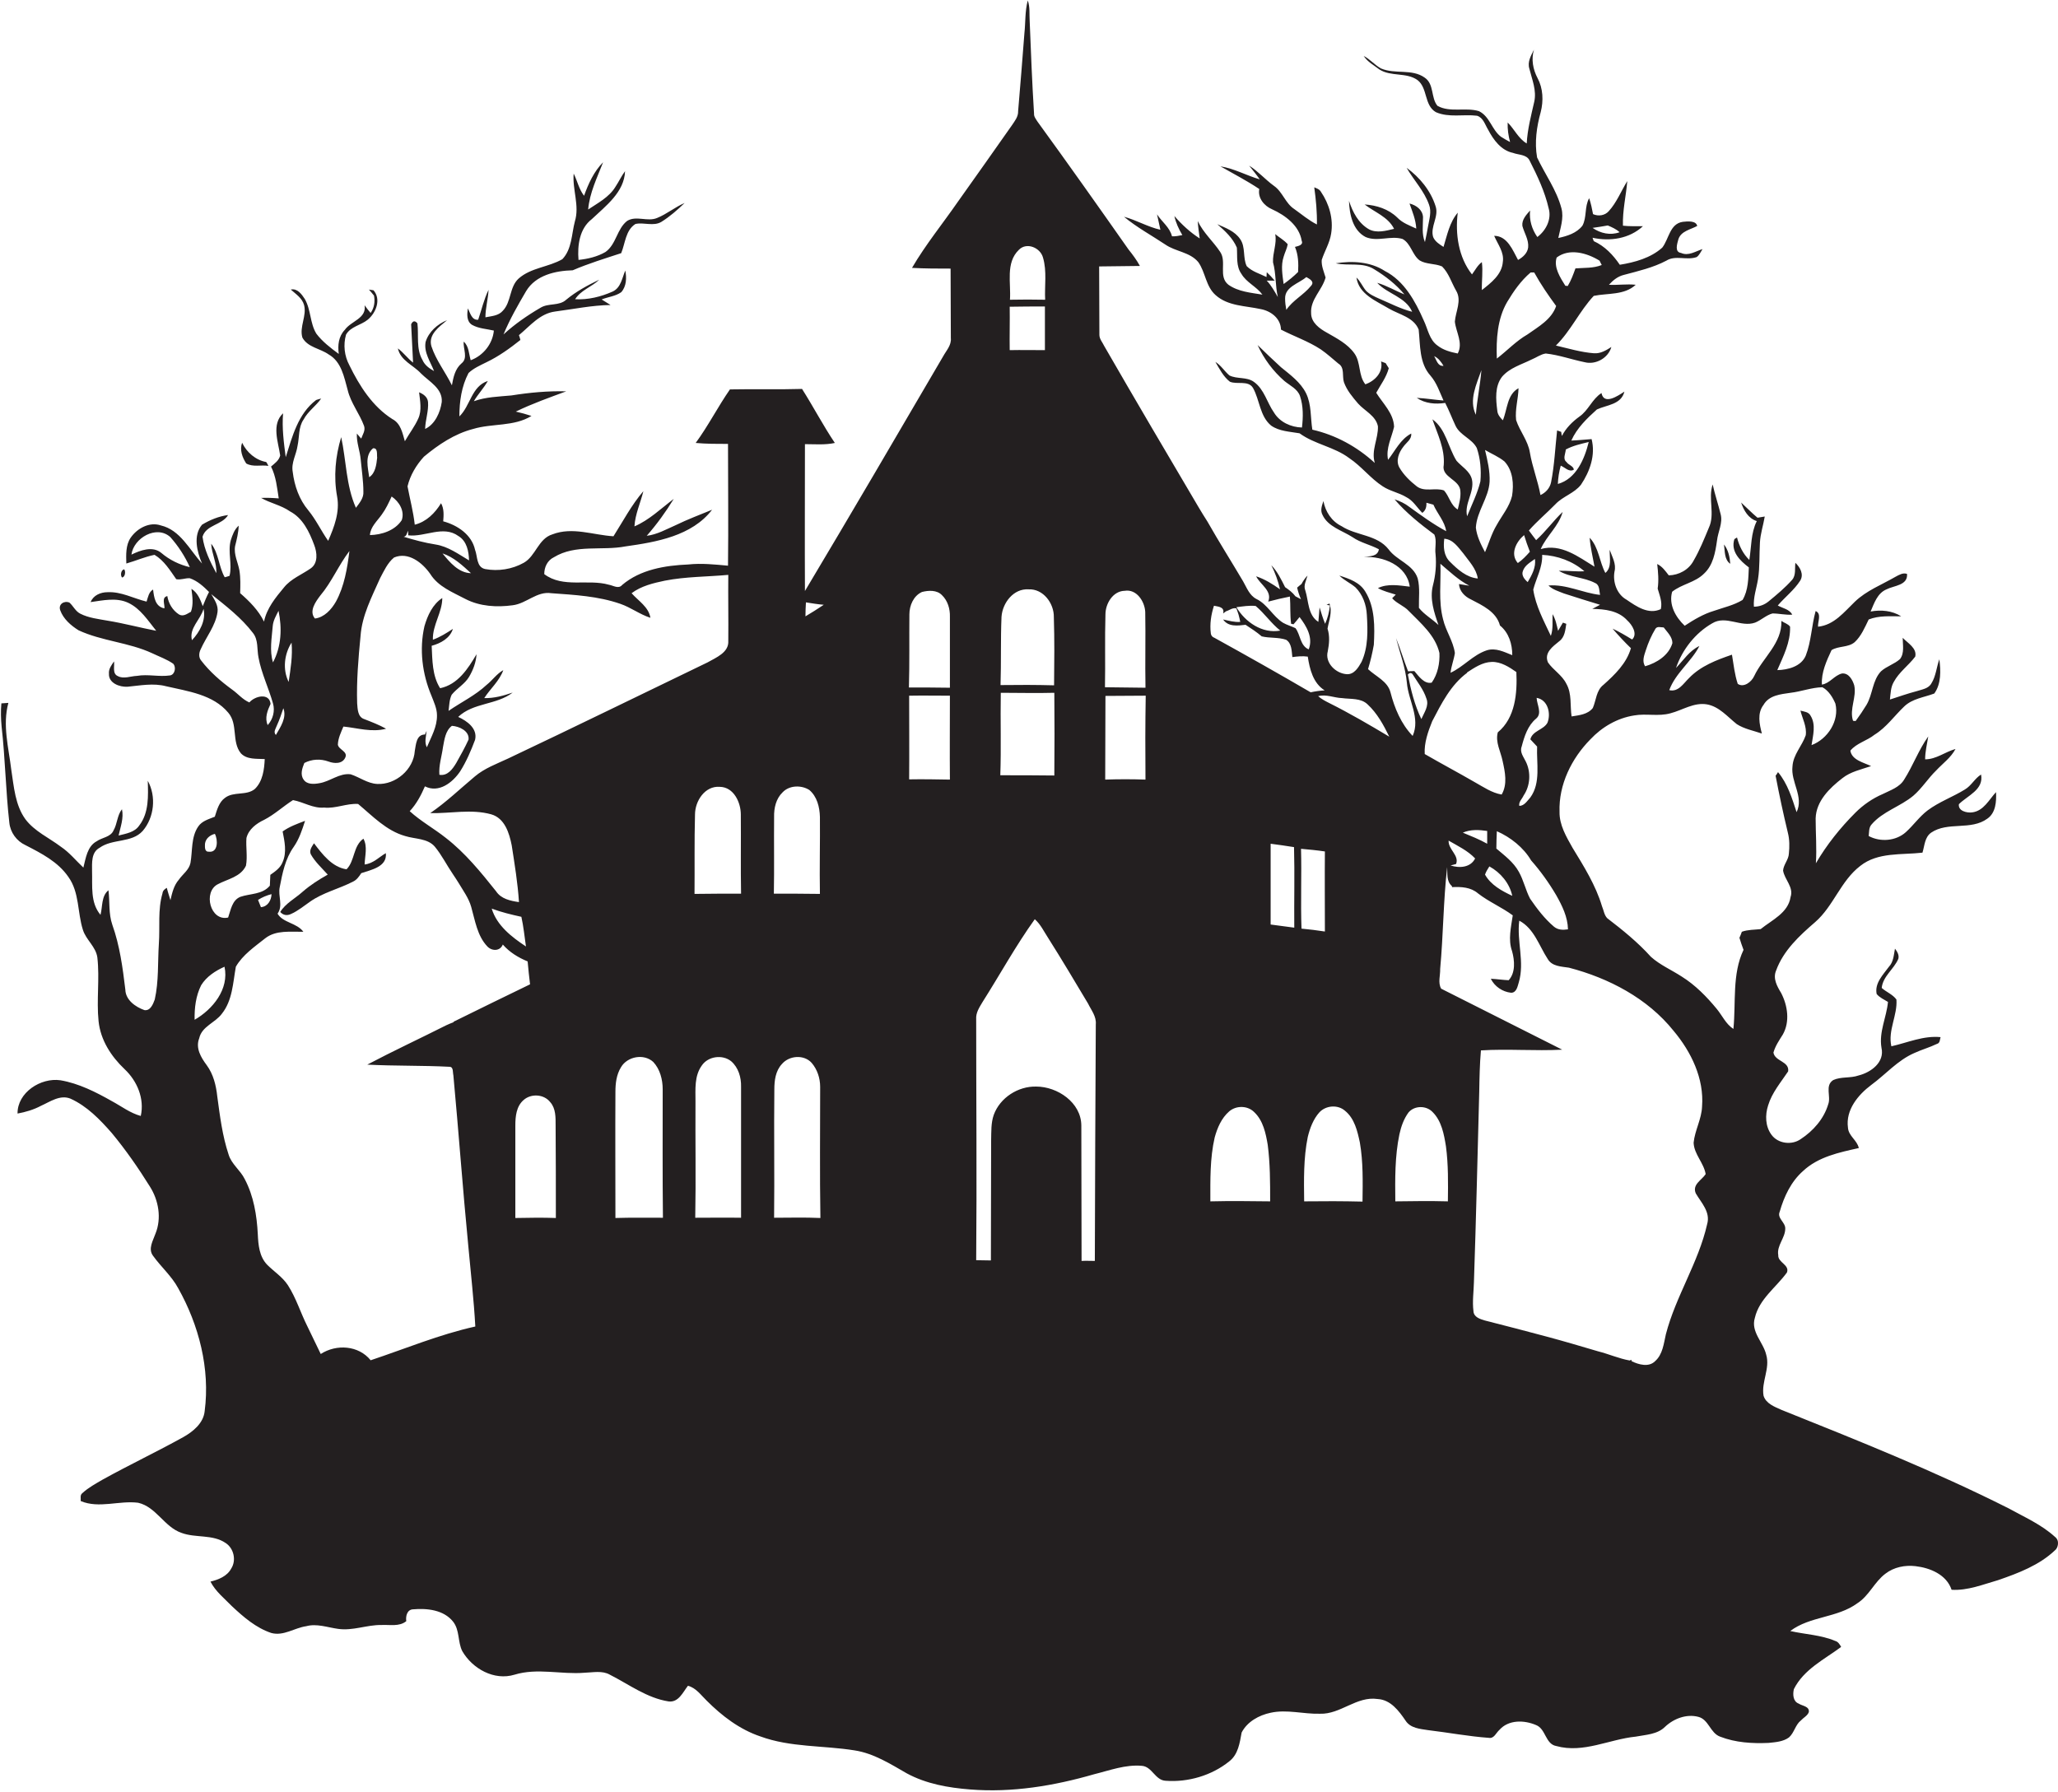 <?xml version="1.0" encoding="utf-8"?>
<!-- Generator: Adobe Illustrator 19.2.0, SVG Export Plug-In . SVG Version: 6.00 Build 0)  -->
<svg version="1.1" id="Layer_1" xmlns="http://www.w3.org/2000/svg" xmlns:xlink="http://www.w3.org/1999/xlink" x="0px" y="0px"
	 viewBox="0 0 853.4 743.2" enable-background="new 0 0 853.4 743.2" xml:space="preserve">
<g>
	<path fill="#231F20" d="M852.1,637.3c-5.6-5.1-12.7-8.2-19.2-11.8c-30.6-15.4-62.4-28.1-94.1-40.8c-2.9-1.3-6.5-2.6-7.5-5.9
		c-1-5.7,2.8-11.3,1.1-17c-1.2-5.2-6.5-9.5-4.7-15.3c1.8-7.8,8.8-12.6,13.3-18.8c1.2-3.2-3.8-4.1-3.6-7.2c-0.7-4,2.9-7.1,2.9-11
		c0.1-2.6-3.5-4.3-2.3-7c1.8-6.3,4.7-12.5,9.7-16.9c6.3-5.9,15-7.7,23.1-9.5c-0.7-3.3-4.3-5-4.5-8.5c-1-7.3,4.2-13.6,9.7-17.7
		c6-4.4,10.9-10.2,17.8-13.2c3-1.4,6.3-2.3,9.4-3.8c1.3-0.3,1.2-1.8,1.5-2.8c-7.1-0.7-13.7,2.3-20.4,3.8c-1.5-6.6,2.6-12.9,2.1-19.4
		c-1.5-2.1-4.2-3.1-6.1-4.8c0.5-4.9,5.1-7.8,6.9-12.1c0.4-1.6-0.5-3-1.4-4.2c-0.5,2.6-0.6,5.5-2.5,7.5c-2.4,3.3-6,6.8-5.1,11.3
		c1.2,1.5,3.1,2.3,4.7,3.3c-0.6,6.4-3.8,12.4-2.7,19c1.4,6-4.3,10.2-9.5,11.5c-3.4,1.2-7.2,0.4-10.5,1.9c-3.6,2.3-0.8,6.8-2.1,10.1
		c-1.8,6-6.2,11-11.4,14.4c-3.7,2.6-9.4,1.9-12.1-1.8c-2.6-3.5-2.7-8.2-1.4-12.2c1.6-5.3,5.3-9.6,8.3-14.1c0.6-4.2-5.5-4.1-6.1-7.8
		c0.8-2.8,2.4-5.1,3.9-7.5c3-5.3,2-12-0.7-17.2c-1.7-2.8-3.5-6-2.1-9.3c3-8.3,9.7-14.5,16.2-20.1c7.6-6.6,10.6-17.1,18.7-23.3
		c7.3-5.8,17.1-4.5,25.8-5.5c0.9-2.9,0.9-6.4,3.6-8.3c6.9-4.7,16.5-0.8,23.3-5.8c3.5-2.4,3.8-7.1,3.6-11c-2.9,3.1-5.1,7.8-9.9,8.4
		c-2.2,0.3-5.9-0.6-5.5-3.4c3.6-3.6,10.4-6,9.2-12.3c-2.6,1.6-4,4.6-6.7,6.2c-5,3.1-10.7,5.1-15.5,8.7c-3.4,2.6-5.8,6.1-9,9
		c-4.1,3.7-10.6,4.2-15.4,1.6c0.2-1.6,0-3.5,1.2-4.8c4.6-5.4,11.9-7.4,17.3-11.9c3.6-3.1,6.1-7.2,9.5-10.5c2.7-2.9,6.1-5.3,8-8.9
		c-4.3,1.2-8,4.3-12.6,4.3c0-3.2,0.8-6.3,1.3-9.5c-4,5.6-6.3,12.1-10,17.9c-1.9,3.2-5.7,4.4-8.9,6c-4.2,1.8-8.1,4.5-11.3,7.7
		c-6.3,6.3-11.9,13.3-16.4,21c0.4-6.2-0.1-12.4-0.1-18.6c0.2-7.2,5.8-12.6,11.1-16.7c3.4-2.7,7.8-3.6,11.9-5c-3.1-1.5-8-2.5-8.6-6.4
		c2.5-3.1,6.9-4.1,10-6.6c4.9-3,8.2-7.8,12.3-11.7c3.4-3.3,8.3-3.8,12.5-5.4c2.9-4,2.7-9.5,2.1-14.2c-1.2,3.3-1.4,7-3.3,10
		c-1.2,2.2-3.9,2.5-6,3.2c-3.8,1-7.5,2.3-11.2,3.5c0.3-2.5,0.3-5.1,1.6-7.3c2.2-4.1,6.1-6.8,8.9-10.5c0.8-3.5-3.1-5.6-5.2-7.8
		c0,2.9,0.8,6.3-1.1,8.8c-2.3,2.1-5.6,3-7.9,5.1c-3.6,3.8-3.4,9.5-6,13.9c-1.4,2.3-2.9,4.5-4.5,6.7c-0.3,0-0.8,0-1.1-0.1
		c-1.6-4.9,1.6-9.8,0.5-14.7c-0.7-2.3-2.3-5.2-5.1-4.9c-3.2,0.8-5,4.1-8.3,4.6c-0.3-5,1.9-9.8,4-14.3c2.9-1.8,6.9-1,9.6-3.3
		c2.7-2.5,4.2-6.1,5.8-9.4c4.3-1.7,8.9-1.3,13.5-1.3c-3.8-2.4-8.4-2.8-12.7-2c1.5-3.5,2.8-7.6,6.6-9.2c3.1-1.6,8.9-1.6,8.5-6.4
		c-1.7-0.6-3.3,0.4-4.8,1.2c-5.7,3.3-12,5.7-16.8,10.3c-4.5,4.3-8.6,9.7-15.3,10.4c-0.2-2,1.6-5.4-1-6.5c-1.7,6.1-1.8,12.6-4.1,18.5
		c-1.9,4.5-7.4,5.9-11.8,6c2.5-5.8,5.5-11.5,5.3-18c-0.8-1.2-2.5-1.6-3.6-2.4c0.3,9.3-7.7,15.2-11.3,22.9c-1.1,2.4-4.3,4.9-6.8,3.2
		c-1.3-3.9-1.7-8-2.4-12.1c-6.4,2.2-13,4.7-17.8,9.7c-2.3,2.2-4.4,5.9-8.2,5c2.6-7.1,9.1-11.7,12.5-18.3c-4.1,1.9-6.6,5.9-9.7,9.1
		c2.6-7.6,8-14.5,15-18.5c5.7-3.5,11.9,1.8,17.8-0.3c2.5-1,4.6-3.1,7.2-3.8c2.7,0,5.5,0.7,8.2,0.5c-1.2-2.3-3.9-2.6-6-3.8
		c3-3.5,6.8-6.4,9.3-10.3c1.6-2.6,0-5.5-2-7.4c-0.3,2.3,0.3,5.1-1.3,7c-2.9,3.3-6.4,6.2-9.8,9c-1.7,1.4-3.8,2.2-6.1,2.2
		c-0.3-3.9,1.1-7.6,1.7-11.4c0.8-5,0.5-10.1,0.8-15.2c0.2-3.7,1.4-7.2,2-10.8c-0.8,0.1-2.3,0.4-3,0.5c-2.4-2-4.5-4.2-6.8-6.3
		c1.1,3.3,3,6.6,6.5,7.7c-2.5,5-2.2,10.7-3.1,16.1c-2.6-2.5-4.2-5.8-5.1-9.3c-0.3,0.2-0.9,0.5-1.1,0.7c-1.6,5.1,2.3,8.9,6,11.7
		c-0.2,4.5-0.2,9.5-2.6,13.5c-3.6,2.2-7.8,3.1-11.8,4.5c-4.4,1.3-8.4,3.7-12.2,6.2c-3.8-3.6-6.7-8.8-5.2-14.1
		c4-3.2,9.5-3.8,13.2-7.5c3.8-3.5,4.7-8.8,5.4-13.7c0.4-3.7,2.5-7.3,1.5-11c-1-4.1-2.4-8.2-3.3-12.3c-2,5.9,1.1,12.3-1.6,18
		c-1.9,4.6-3.8,9.3-6.3,13.6c-2,3.8-6.1,6-10.3,6.1c-1.4-1.8-2.7-3.7-4.8-4.7c0.4,3.4,0.7,6.8,0.2,10.2c0.8,2.8,2,5.6,1.3,8.5
		c-5.1,2.4-10.1-1.1-14.2-3.9c-4-2.2-5.8-7.3-5-11.7c0.8-3.2-1-6.1-2-9c-0.1,3.2,1,7.3-1.8,9.6c-2.5-4.7-2.7-10.6-6.5-14.6
		c0.3,4.1,1.3,8,2,12c-6.7-4.1-13.9-9.7-22.3-7.3c2.4-5.5,7.5-9.5,9.1-15.4c-3.9,3.7-7,8.1-11,11.7c-1-1.3-2-2.6-3-4
		c3.4-3.9,7.4-7.2,11-10.9c3.1-3.3,7.8-4.5,10.6-8.1c3.7-5.5,6.1-12.3,4.4-18.9c-2.8,0.2-5.6,0.5-8.4,0.6c2.3-5.2,6.5-9.2,10.6-12.9
		c4.1-1.9,10.1-2,11.4-7.4c-2.7,1.8-8.5,5.7-9.5,0.6c-3.9,2.5-5.4,7.2-9.2,9.8c-2.9,2.1-5.6,4.8-7.2,8c-0.1-0.4-0.3-1.3-0.3-1.7
		l-1.7-0.6c-0.8,7.2-1.1,14.4-2.5,21.5c-0.5,2.4-2.2,4.3-4.4,5.3c-1.1-6-3.4-11.7-4.4-17.7c-0.8-4.9-4.2-8.8-5.7-13.4
		c-0.5-4.5,0.9-8.8,1-13.2c-4.8,2.6-4.6,8.8-6.5,13.3c-1.1-1.1-2.2-2.4-2.3-4c-0.6-4.7-1.1-10.1,2-14.1c3.2-3.7,8-5,12.2-7.1
		c2-0.8,3.8-2.2,5.9-2.5c5.5,0.6,10.7,2.5,16.1,3.6c4.6,1.2,9.8-1.7,11.1-6.3c-2.2,1.4-4.5,2.8-7.2,2.6c-5.4-0.4-10.6-2-15.8-3.2
		c6.2-6.1,9.8-14.3,15.7-20.6c5.8-1.2,12.7-0.2,17.4-4.6c-3.7-0.4-7.4,0.2-11.1,0c1.7-1.9,3.7-3.5,6.2-4.1c6-1.6,12.1-3,17.6-5.9
		c3.8-2.4,8.5,0,12.6-1.5c1.1-0.8,1.7-2.2,2.4-3.3c-2.9,0.9-5.8,3-8.9,1.6c-2.8-0.4-1.6-3.8-1.1-5.7c1.1-3.4,5.1-4,7.8-5.5
		c-0.5-2.3-4.1-1.9-6-1.7c-5.4,0.8-5.7,7.1-8.5,10.7c-4.8,4.3-11.4,6.1-17.6,7.1c-2.8-4.1-6.2-7.7-10.8-9.8c-0.1-0.3-0.4-1-0.5-1.4
		c7.3,1.6,15.3,0.4,20.9-4.8c-2.8,0-5.5,0.1-8.3-0.2c-0.2-6.3,1.3-12.4,1.8-18.5c-2.6,4.2-4.4,8.9-7.7,12.5
		c-1.6,1.8-4.3,2.2-6.5,1.2c-0.4-2.2-0.9-4.5-1.6-6.6c-2,3.5-0.9,7.9-2.8,11.4c-2.4,3.1-6.3,4.3-10,5.1c0.8-4,2.4-8.2,1.3-12.3
		c-2-7.6-6.8-14.1-10.1-21.1c-1.1-6.2-0.2-12.7,1.5-18.8c1.2-4.7,1-9.8-1.3-14.1c-1.9-3.6-2.7-7.8-1.5-11.8c-1.2,2.5-2.8,5-1.9,7.9
		c1.1,4.5,3.1,9,2,13.8c-1.3,5.7-2.8,11.4-3.1,17.2c-3.5-2.1-5.1-5.9-7.9-8.7c-0.1,2.8,0.3,5.5,1,8.1c-1.3-0.7-2.6-1.4-3.8-2.2
		c-3.8-2.9-4.6-8.4-9.1-10.6c-5.5-1.7-12,0.7-17.2-2.2c-2.8-3.3-1.3-9-5.3-11.7c-5.3-3.8-12.3-1.3-18.1-3.8
		c-2.6-1.4-4.5-3.8-7.2-5.2c1.6,2.5,4.3,3.9,6.5,5.6c4.8,3.1,11.2,1.1,15.8,4.4c4.3,3.3,2.7,10.4,7.6,13.3
		c5.4,2.4,11.5,0.8,17.1,1.5c2.6,0.8,3.3,3.7,4.6,5.8c2.2,4.2,5.4,8.6,10.3,9.6c2.3,0.9,5.7,0.6,6.9,3.2c3.2,6.3,6.3,12.8,7.9,19.8
		c1.3,4.5-1.1,9.2-4.7,11.9c-2.3-3.3-3.4-7.1-3-11c-1.6,1.8-3.5,3.8-3.2,6.4c0.8,3,2.7,5.7,2.4,8.9c-0.3,2.4-2.2,4.1-4.2,5.2
		c-2.2-4-4.4-10-9.9-10c1.5,3.5,4.2,6.8,3.6,10.8c-0.4,5.3-4.9,8.7-8.7,11.7c-0.1-3.9,0.5-7.7,0-11.6c-1.8,1.3-2.8,3.4-4.1,5.1
		c-5.6-7.1-7-16.8-5.9-25.6c-3.4,4-4.4,9.3-5.9,14.2c-1.7-1.1-3.5-2.2-4.3-4.1c-1.3-4.3,2.5-8.5,1-12.8c-2-6.4-6.6-12-12-15.9
		c3,5.2,7.3,9.6,9.3,15.3c1.1,2.9,0.1,6-0.4,8.9c-0.4,2.2-0.8,4.4-1.3,6.6c-1.4-3.3-0.8-6.9-0.8-10.4c-0.2-3-2.8-4.9-5.6-5.6
		c1.2,3.4,2.6,6.7,2.8,10.4c-2.8-1.3-5.7-2.3-7.9-4.6c-3.6-3.5-8.6-5.1-13.5-5.4c4.1,3.2,9.7,5.1,12.2,10.1
		c-3.3,0.8-7.2,1.9-10.4,0.2c-4.4-2.5-6.8-7.2-8.3-11.8c0.2,5.5,1.5,12.2,6.9,15c4.9,2.1,10.3-0.7,15.3,0.8c3.5,1.9,4,6.6,7.1,8.9
		c2.8,1.7,6.3,1.2,9.3,2.5c2.8,2.8,3.9,6.7,5.8,10c2.5,4.1-0.2,8.7-0.5,12.9c0.5,4.4,3.5,8.8,1.2,13.2c-3-0.6-6-1.4-8.4-3.3
		c-3.4-2.4-4-6.9-5.7-10.4c-3.5-8-8.1-16.4-16.1-20.5c-6-3.9-13.5-4.3-20.4-3.2c5.3,1.2,11.2-0.6,16,2.5c4.6,2.8,9,6.2,12.5,10.4
		c-3.8-1.5-7.4-3.7-11.3-4.8c4.2,4.6,11.8,5.8,14.5,12c-4.8-1.2-9.1-3.5-13.6-5.4c-2-0.9-4.1-1.8-5.6-3.4c-1.4-1.7-2.3-3.9-3.9-5.4
		c1,7,8.2,9.7,13.5,12.9c4.3,2.5,10.3,3.6,12.3,8.7c0.7,6.5,0.2,13.9,4.9,19.1c2.6,3,3.8,6.8,5.4,10.3c-3.7-0.3-7.4-0.9-11.1-1.1
		c3.5,2.4,7.8,2.7,11.8,2.1c1.6,3.1,2.8,6.3,4.3,9.5c1.9,4,6.8,5.3,8.8,9.2c1.5,4.4,1.9,9.2,1.5,13.8c-1.2,5-3.6,9.7-5.5,14.5
		c-1.3-5.2,3.1-10,2-15.2c-0.8-3.5-4.2-5.3-6.4-7.8c-3.5-5.6-4.4-13.2-10-17.2c2.1,6.1,5.2,12.2,4.7,18.9c-1.1,5.3,6.8,6,6.9,11
		c0.2,2.5-0.5,5-1.1,7.5c-3-1.8-3.5-5.5-5.7-7.9c-3.6-1.3-8,0.8-11.3-1.7c-2.8-2.2-5.4-4.7-7.2-7.8c-1.6-2.9-0.2-6.3,1.7-8.7
		c1.2-1.7,3.5-3,3.2-5.4c-4.5,2.4-6.6,7.1-9.6,10.9c-1-4.8,1.5-9.2,2.5-13.7c-0.2-5.6-4.6-9.6-7.4-14.1c1.8-3.3,4.2-6.4,5.2-10.2
		c-0.3-0.5-1-1.6-1.3-2.1c-0.5-0.2-1.4-0.5-1.9-0.7c1,4.5-2.6,8.1-6.5,9.5c-3-3.7-1.8-9.1-4.6-12.9c-2.8-3.9-7.3-6.2-11.3-8.5
		c-3.1-1.7-6.6-4.2-6.6-8.1c-0.4-5.7,4.6-9.6,6-14.8c-0.7-2.4-1.8-4.8-1.6-7.3c1.2-3.7,3.3-7,3.9-10.9c1-6.1-0.8-12.3-4.2-17.3
		c-0.6-1.1-1.8-1.5-2.8-1.9c0.7,5.1,1.2,10.2,1.1,15.4c-3.4-1.7-6.3-4.2-9.4-6.4c-3.7-2.4-4.8-7.1-8.4-9.6c-3.6-2.6-6.5-6-10.3-8.4
		c1.5,1.9,3,3.7,4.4,5.7c-5.5-1.6-10.6-4.5-16.3-5.4c5.4,3.1,10.9,5.9,16.1,9.4c-0.7,3.7,2,7,5.3,8.4c5.5,2.5,11.3,6.8,12.3,13.1
		c0.8,1.8-1.7,2.2-2.8,2.5c1.4,3.3,1.5,6.9,1.3,10.4c-1.9,1.9-3.9,3.5-6,5c-0.5-3.8-1.2-7.7,0-11.3c0.5-1.8,1.4-3.4,1.7-5.2
		c-1.5-1.7-3.5-2.8-5.2-4.2c0.8,3.9-1.1,7.7-0.9,11.7c1.3,4.7,0.9,9.7,2,14.4c-1.4-2.4-2.7-4.8-4.6-6.8c1.1,0,2.2,0,3.3,0
		c-1-1.2-2.1-2.4-3.3-3.5l-0.1,2c-2.8-1.4-5.9-2.2-8.2-4.5c-1.7-3.5-0.4-7.9-2.7-11.2c-2.2-3.3-6.1-4.7-9.5-6.2
		c3.2,2.8,6.4,5.7,8.1,9.7c0.3,3.7-0.4,7.7,1.9,10.9c2.1,3.6,6.2,5.2,8.7,8.6c-4.8-0.8-10-1.2-14.1-4.1c-4.3-3.4-0.6-9.5-3.4-13.6
		c-2.9-4.4-7-7.9-9.3-12.8c0.1,2.4,0.5,4.8,0.8,7.2c-3.9-2.5-7.4-5.7-10.5-9.3c0.6,2.8,1.8,5.4,3.3,7.9c-1.4,0.3-2.9,0.6-4.3,0.5
		c-0.9-3.7-4.2-6-6.2-9.1c0.4,2.1,1,4.3,1.4,6.4c-5.3-1.2-9.9-4-15.1-5.4c5.3,4.4,11.4,7.7,17.1,11.5c4.3,3,10.2,3.1,13.7,7.3
		c3,4.2,3.1,10.1,7.2,13.7c5.1,4.6,12.4,4.4,18.7,5.8c4.3,0.8,8.3,3.9,8.4,8.5c5.4,2.8,11.3,4.8,16.5,8.2c2.6,1.8,4.9,3.9,7.3,5.9
		c2.7,1.6,1.5,5.2,2.3,7.7c1.2,3.4,3.6,6.2,5.9,8.9c2.8,3.1,7.3,5,8.2,9.4c0.2,5.1-2.9,10-1.3,15.2c-7.3-6.7-16.2-11.6-25.9-13.8
		c-0.8-5-0.3-10.4-2.6-15.1c-2.3-4.6-6.5-7.6-10.4-10.8c-3.3-3-6.5-6.1-9.7-9.2c2.6,5.7,6.4,10.8,11.1,14.9c2.3,1.9,5.5,3.3,6.5,6.3
		c1.4,4.2,1.3,8.7,0.8,13c-4.5-0.1-9.2-2.2-11.6-6.2c-2.9-4.1-4-9.6-8.3-12.7c-3-2.2-7-1.1-10.2-2.7c-2.1-1.8-3.5-4.2-5.8-5.6
		c1.7,2.9,3.3,6.1,6,8.2c3,1.3,7.6-0.7,9.6,2.6c2.8,5,2.8,11.7,7.5,15.6c3.4,2.4,7.8,2.5,11.8,3.2c6.3,4.6,14.4,5.6,20.6,10.3
		c5.1,3.4,8.8,8.4,13.9,11.7c3,2,6.7,2.6,9.8,4.5c2.8,1.4,4.4,4.3,6.6,6.5c1.4-1,1.8-2.5,1.7-4.2c0.7,0.2,2.2,0.6,2.9,0.8
		c1.6,3.7,4.7,6.9,5.3,11c-5.4-2.9-10.3-6.5-15.3-10.1c-1.8-1.4-3.9-2.4-6.1-3.1c4.8,5.6,10.6,10.2,16.5,14.6
		c1.1,2.5,0.1,5.5,0.5,8.2c0.4,4.3,0,8.7-1.1,12.9c-1.4,5.6,0.5,11.2,2.3,16.4c-2.6-2.5-5.9-4.3-8.1-7.1c-0.1-4.1,0.5-8.2-0.5-12.2
		c-1.9-5.9-8.7-7.4-12.1-12.1c-4.8-6.1-13.4-5.6-19.5-9.6c-4.1-2-6.7-6-7.5-10.4c-0.6,1.8-1.4,3.8-0.4,5.7c2.3,5,8.2,6.5,12.5,9.3
		c3.3,2.3,7.4,3.1,10.9,5c-0.5,3.1-3.8,2.8-6.2,3.2c7.9-0.4,17.8,3.4,19,12.3c-4.4-0.5-9.1-1.4-13.2,0.6c2.3,1.3,4.9,1.9,7.4,2.7
		l-1.5,1.5c1.9,2.2,4.9,3.1,6.9,5.3c5,5.1,11,10.1,12.7,17.4c0.2,4.2-0.7,8.8-3.2,12.3c-3.1,0.7-5.4-2.7-7.2-4.8
		c-0.6,0-1.9,0.1-2.6,0.1c-1.8-4.6-3.2-9.3-5-13.8c1.6,6.2,3.9,12.1,4.5,18.5c0.6,7.4,5.7,14.7,2.4,22.1c-4.8-5-7.5-11.5-9.2-18.1
		c-1.2-4.6-6-6.5-9.3-9.6c1-3.3,1.8-6.7,2.4-10.1c0.4-7.4,0.5-15.5-3.5-22c-2.3-3.9-6.7-5.4-10.8-6.7c2,2,4.6,3.1,6.7,4.9
		c3,3,4.5,7.2,4.7,11.4c0.4,6.5,0.6,13.4-2.2,19.5c-1.3,2.3-3,5.2-6,5.1c-4.6-0.2-9.3-4.7-8-9.5c0.6-3.1,0.9-6.3-0.1-9.4
		c0.6-3.4,2.1-6.9,0.8-10.4c-0.3,0.1-0.9,0.4-1.2,0.5l1.4,0.3c-0.3,2.6-0.9,5.2-2,7.6c-0.9-2.2-1.6-4.5-2.3-6.8c-0.2,2-0.3,4-0.5,6
		c-4.4-2.8-4-8.6-5.4-13c-0.9-2.1,0.4-4.2,0.9-6.2c-1,1-1.8,2.2-2.5,3.5c-0.5,0.4-1.4,1.1-1.8,1.5c0.4,1.7,0.9,3.3,1.6,4.8
		c-0.8-0.4-1.6-0.8-2.3-1.2c-1.2-1.6-2.7-2.7-4.3-3.8c-1.6-3.2-3.2-6.5-5.7-9.1c1.6,3.2,2.8,6.5,3.6,10c-3.1-2.2-6.3-4.2-9.9-5.4
		c1.7,3.5,6.8,6,5,10.5c3-0.8,6-1.5,9-2.1c0.3,3.8,0,7.5,0.5,11.3c0.3,0.1,0.8,0.1,1,0.2c0.9-1,1.7-2,2.5-3
		c2.9,3.8,5.7,8.5,3.8,13.4c-3.6-1.5-3.4-6.1-5.5-8.8c-1.7-0.8-3.5-1.3-5.1-2.2c-4.3-2.7-6.5-7.7-11.1-9.9c-2.9-1.5-4-4.7-5.5-7.3
		c-4.9-8.3-10.1-16.5-14.8-24.8c-1.3-2-2.5-4-3.7-6c-13.1-22.2-26.2-44.4-39.1-66.8c-0.7-1.5-2-2.9-2-4.6c-0.1-9.5,0-18.9-0.1-28.4
		c5.6-0.1,11.3-0.1,16.9-0.2c-1.3-2.4-3-4.7-4.7-6.8c-12.5-17.8-25-35.5-37.8-53.1c-0.6-1-1.5-2-1.4-3.3
		c-0.8-12.7-1.3-25.5-1.8-38.2c-0.2-2.9,0.2-5.9-0.8-8.7c-1.2,4.5-0.9,9.1-1.4,13.7c-0.8,10.7-1.7,21.5-2.6,32.2
		c0.1,2.3-1.4,4.1-2.6,5.9c-7.4,10.6-14.9,21.1-22.4,31.7c-6.3,9.1-13.4,17.8-19,27.4c5.3,0.3,10.7,0.3,16,0.3
		c0.1,9.6,0,19.2,0.1,28.8c0.3,3-1.9,5.2-3.2,7.6c-19,32.5-38,65-57.3,97.3c-0.1-20.3,0-40.6,0-60.9c4.1,0,8.3,0.4,12.4-0.5
		c-4.9-7.3-8.9-15-13.6-22.4c-10,0.3-19.9,0-29.9,0.2c-5,7.2-9,15.1-14.2,22.2c4.4,0.4,8.9,0.4,13.4,0.4c0,16.8,0.2,33.7,0,50.5
		c-5.5-0.5-11-1.1-16.5-0.5c-9.6,0.4-19.9,2.1-27.4,8.5c-1.5,1.8-3.7,0.2-5.5-0.1c-8.7-2.5-19,1.5-26.8-4.4c0-2.9,1.3-5.7,4-7
		c9-5.5,19.9-2.6,29.7-4.5c12.8-1.8,27.5-4.3,35.9-15.2c-5.1,2.1-10.2,4-15.1,6.4c-3.9,1.7-7.7,3.9-12,4.4
		c4.2-4.8,7.9-9.9,11.2-15.3c-5.3,4-10.2,8.8-16.3,11.4c0.3-5.1,2.5-9.7,3.7-14.6c-4.9,5.7-8.4,12.4-12.4,18.7
		c-8.4-0.5-17-4-25.3-0.8c-5.9,1.8-6.9,9-11.9,11.8c-4.8,2.7-10.6,3.6-16,2.6c-3.7-0.8-3.1-5.2-4.2-8c-1.4-6.3-7.3-10.2-13.2-11.8
		c0.2-2.5,0.4-5.2-0.9-7.5c-2.5,4.1-6.1,7.7-10.9,8.9c-0.6-5.4-2-10.6-3-15.9c1.1-4.6,3.6-8.8,6.8-12.3c6-5,12.7-9.5,20.4-11.5
		c8-2.4,16.9-0.9,24.2-5.4c-2.1-0.7-4.3-1.3-6.5-1.8c6.8-3.3,13.9-5.8,20.9-8.4c-7.6-0.2-15.2,0.5-22.7,1.7
		c-5.3,0.5-10.6,0.6-15.6,2.4c1.7-2.9,4.1-5.4,5.8-8.4c-6.8,2.2-7.2,10.3-11.8,14.7c0-6.2,0.9-12.5,3.8-18c2.1-2,4.9-3.2,7.5-4.5
		c5-2.4,9.6-5.7,14-9.2c-0.1-0.5-0.4-1.5-0.6-2c4.6-3.8,8.7-9,15-9.8c7.7-1,15.3-2.6,23-2.7c-1.2-0.8-2.5-1.5-3.7-2.3
		c2.7-1.1,5.7-1.3,8.1-3c2.2-2.4,2.3-6,1.7-9c-1.3,3-1.8,7.1-5.2,8.7c-4.9,2.2-10.3,3.5-15.6,3.2c2.4-3.8,6.9-5.1,10-8.1
		c-4.8,2.3-9.6,4.9-13.7,8.3c-2.9,2.7-7.3,1.3-10.6,3.3c-5.5,3.2-10.7,6.8-15.4,11.1c2.6-6.3,6-12.2,9.4-18c4-6.6,12.1-8.4,19.3-8.6
		c6.5-2.8,13.4-4.9,20.1-7.1c1.7-4.1,1.8-9.5,5.9-12.1c3.5-0.8,7.5,1.1,10.8-0.9c3.5-2.2,6.6-4.9,9.6-7.8c-4,1.7-7.4,4.6-11.4,6.2
		c-4,1.7-8.6-1.1-12.4,1.2c-4.3,3.3-4.5,9.7-9,12.9c-3.4,2-7.4,2.9-11.2,3.3c-0.5-6,0.4-13,5.5-16.9c5.8-5.5,13.5-11.2,13.8-19.9
		c-1.5,2-2.6,4.4-4,6.5c-2.6,4.3-7.3,6.7-11.3,9.4c0.6-6.9,3.7-13.2,6.2-19.6c-3.8,3.8-6.1,8.9-7.9,13.9c-2.1-2.7-2.8-6.2-4.3-9.2
		c-0.6,6.6,2.5,13.3,0.5,19.8c-1.4,5.3-1.2,11.5-5.2,15.7c-5.7,3.3-13,3.5-18.1,8c-3.9,3.5-3,9.7-6.6,13.4c-1.8,2.1-4.7,2.2-7.2,2.7
		c0-3.8,1.1-7.5,1.3-11.4c-1.9,3.9-2.9,8.3-4.3,12.4c-2.7,0.3-3.3-2.9-4.3-4.7c-0.3,2.4-0.6,5.3,1.7,6.8c2.8,1.6,6.1,1.7,9.1,2.4
		c-0.5,5.5-4.4,10.4-9.6,12.3c-0.8-2.6-0.7-5.8-2.9-7.7c-0.3,3,1.9,6.8-0.9,9c-2.7,2.3-3.4,5.8-4,9.1c-2.7-5.5-6.6-10.4-8.5-16.2
		c-1.4-4.9,3.3-8.1,6.5-10.8c-4,1.6-7.6,4.8-8.9,9c-0.8,4.4,2,8.2,3.5,12.1c-2-1.1-3.9-2.5-4.8-4.6c-2.7-4.6-1.5-10.2-2.1-15.2
		c-1-1.2-1.9-1.1-2.6,0.4c0.3,5.3,0.5,10.6,0.8,15.9c-2.3-1.8-4-4.2-6.3-5.9c1.1,5.1,6.4,6.9,9.6,10.4c3.4,3.4,9,6.2,8.6,11.8
		c-0.6,4.3-2.8,9.3-6.9,11.2c0.1-3.8,1.5-7.4,1.2-11.2c-0.2-2.1-2-3.3-3.7-4c0.4,3.6,1.2,7.4-0.3,10.8c-1.5,3.4-3.8,6.3-5.6,9.5
		c-1-3.4-1.7-7.4-5.2-9.2c-8.2-5.2-13.6-13.7-17.8-22.3c-2.1-3.9-2.6-8.5-1.4-12.7c1.9-3.4,6.2-3.9,9-6.2c3.4-2.8,5.7-8.4,2.4-12.2
		c-0.5-0.1-1.4-0.2-1.9-0.3c0.7,0.8,1.4,1.6,2.1,2.5c0.5,2.5,0.1,5.1-1.4,7.2c-0.9-1-1.7-2.1-2.5-3.2c0.9,5.5-5.6,6.5-8.2,10.2
		c-2.6,2.7-3,6.4-2.5,10c-3.4-2.5-6.8-5.1-9.3-8.4c-2.7-4.4-2.2-9.9-4.8-14.4c-1.3-2-3.1-4.5-5.8-3.9c2.1,1.9,4.7,3.5,5.5,6.4
		c1.2,4.5-2,9-0.7,13.5c2.2,4.1,7.4,4.5,10.9,7c5.3,3,6.4,9.4,7.9,14.8c1.3,5.4,4.9,9.7,6.8,14.9c0.6,1.9-0.6,3.5-1.2,5.2
		c-0.5-0.5-1.4-1.6-1.8-2.1c-0.2,3.7,1.3,7.2,1.6,10.9c0.4,4.4,1.1,8.8,1.1,13.2c0.2,2.6-1.6,4.7-3.1,6.7c-4.1-9.2-4-19.6-6.1-29.3
		c-2.4,7.9-3.2,16.4-1.7,24.6c1.2,6.4-1.2,12.7-3.7,18.4c-2.9-4.1-5-8.7-8.2-12.6c-3.8-4.5-5.8-10.2-6.5-16c-0.7-3.8,1.5-7.2,2-10.8
		c0.8-3.6,0.3-7.7,2.5-10.9c1.8-3.4,5.1-5.6,7.3-8.7c-0.5,0.1-1.6,0.4-2.1,0.6c-7.5,5.7-9.9,15.2-12.6,23.7
		c-0.8-6-1.6-12.1-1.1-18.2c-4.9,4.6-2,11.9-1.2,17.5c-0.5,2.1-2.3,3.3-3.8,4.6c2.1,4.1,2.5,8.8,3.2,13.2c-2.4-0.2-4.8-0.3-7.3-0.2
		c3.8,2.2,8.3,3,12,5.6c5.3,2.8,8,8.5,10,13.9c1.2,3.1,1.7,7.5-1.4,9.7c-3.7,2.6-8.2,4.3-11.1,7.9c-3.5,4.2-7.2,8.7-8.3,14.2
		c-2.3-4.7-6-8.4-9.9-11.8c0.1-3.1,0.2-6.3-0.3-9.4c-0.6-3.4-2.4-6.6-1.8-10.1c0.7-2.8,1.4-5.6,1.5-8.5c-1.8,1.6-2.6,3.9-3.3,6.1
		c-1.3,4.8,0.7,9.9-0.5,14.7c-0.5,0.2-1.5,0.5-2,0.6c-2.5-4.4-2.5-10-5.6-13.9c0.2,4.2,2.4,8,2.1,12.2c-2.5-4.7-5-9.7-5.7-15.1
		c1.5-5,8.1-4.8,10.6-9c-3.8,0.5-7.5,2-10.8,4c-3.8,4.5-2.1,11.2,0,16.1c-5.2-5.7-9-13.9-17.1-15.8c-4.7-1.6-9.8,1.2-12.5,5.1
		c-2.1,3.1-1.9,7.1-1.8,10.7c3.9-1.1,7.7-2.8,11.7-3.6c4,2.4,6.4,6.4,9,10.1c1.9,0.4,3.7-0.5,5.6-0.4c3.2,1.1,5.7,3.4,8,5.7
		c-1,1.9-1.8,3.9-2.6,5.9c-1-2.7-2.1-5.6-4.7-7.2c0.4,3.2,0.9,6.4-0.2,9.5c-1.5,0.8-3.2,2.2-5,1.1c-2.6-1.7-4.3-4.5-4.8-7.6
		c-2.5,0.6-1,3.4-1.2,5.1c-3.8-0.7-4.3-4.5-4.7-7.8c-1.8,1-2.1,3.2-2.7,5c-5.4-1.3-10.5-4.2-16.2-3.9c-2.9,0-5.9,1.3-7,4.1
		c5.1-0.7,10.7-2,15.6,0.3c5.1,2.4,8.2,7.4,11.6,11.6c-6.8-1.3-13.4-3.1-20.2-4.2c-3.8-0.7-7.8-1.1-11.3-2.9c-2-1-2.9-3.2-4.5-4.6
		c-2.2-0.9-4.7,0.7-3.8,3.2c1.3,3.6,4.4,6.3,7.6,8.3c9.7,4.5,20.8,5,30.5,9.5c2.9,1.4,6.1,2.5,8.8,4.4c1.2,1.4,0.7,4.4-1.3,4.8
		c-4.6,0.7-9.2-0.6-13.8,0.2c-2.6,0.1-5.5,1.4-7.9,0.1c-2.4-1-1.3-4.1-1.6-6.1c-1,1.5-2.3,3.1-2.1,5.1c-0.2,3.9,4.4,5.6,7.7,5.4
		c5.3-0.5,10.7-1.6,16-0.2c9,2.1,19.5,3.4,25.8,11c4.1,4.8,1.3,12,5.2,16.8c2.5,2.7,6.6,2.2,9.9,2.4c-0.2,4.3-0.8,9.2-4.1,12.4
		c-3.5,2.9-8.8,0.9-12.4,3.7c-2.5,1.8-3.3,5-4.2,7.8c-2.4,1-5.3,1.7-6.9,4.1c-3,4.4-2.3,10.1-3.2,15.1c-0.6,2.9-3.2,4.6-4.8,6.9
		c-2.1,2.4-2.8,5.5-3.5,8.5c-0.5-1.7-1.1-3.4-1.5-5.1c-0.9,0.5-1.7,1.2-1.8,2.3c-2,6.8-1,13.9-1.5,20.9c-0.5,7.7,0,15.5-1.7,23.1
		c-0.7,1.9-1.8,4.8-4.3,4.4c-3.7-1.3-7.8-4.2-7.9-8.5c-1.1-9.1-2.3-18.2-5.4-26.9c-1.6-4.6-1-9.5-1.6-14.3c-3,2.4-2.4,6.8-3.3,10.2
		c-4.3-5.1-3.3-12-3.5-18.1c0-3.4-0.4-7.8,3.1-9.7c5.4-3.9,13.3-1.9,17.9-7c4.8-5.6,5.7-14.3,2.1-20.8c0.2,6.3,0.5,13.3-3.5,18.5
		c-1.9,2.9-5.5,3.4-8.6,4.2c0.8-3.6,2.2-7.2,1.4-10.9c-2,2.5-1.9,6-3.5,8.8c-1.2,2.8-4.8,2.9-7,4.5c-3.9,2.1-4.5,7-5.5,10.9
		c-3.1-2.9-5.8-6.3-9.4-8.7c-4.9-3.7-10.8-6.3-14.6-11.3c-4.3-5.9-4.8-13.5-5.9-20.6c-1.1-9.2-3.7-18.5-1.2-27.7
		c-1,0.1-1.9,0.1-2.9,0.2c-0.3,3.2-0.2,6.4,0.1,9.7c1.5,13.2,1.7,26.6,3.2,39.8c0.4,4,3,7.6,6.7,9.3c6.6,3.4,13.5,6.9,17.8,13.2
		c4.6,6.4,3.7,14.7,6,21.9c1.3,4.2,5.4,7,6,11.5c1,8.8-0.4,17.6,0.5,26.4c0.8,7.8,5.2,14.6,10.8,19.9c5.2,4.9,8.3,12.2,6.7,19.4
		c-4.4-1.2-8-4-11.9-6.1c-6.7-3.8-13.8-7.4-21.4-8.7c-8.2-1.2-17.9,5.1-17.8,13.8c3.3-0.6,6.7-1.6,9.7-3.2c3.8-1.7,7.9-4.7,12.2-3
		c6.9,3.1,12.3,8.7,17.2,14.3c5.8,7,11,14.5,15.8,22.2c3.6,5.7,4.9,13.1,2.3,19.5c-1,2.9-3.2,6.3-1,9.2c3.3,4.6,7.7,8.4,10.4,13.4
		c8.6,15.3,13.3,33.4,11,51c-0.5,5-4.8,8.5-8.9,10.8c-11,6.1-22.4,11.5-33.4,17.6c-2.9,1.7-5.9,3.3-8.4,5.6
		c-1.1,0.8-0.6,2.2-0.7,3.3c7.6,3.2,15.9-0.3,23.8,0.7c7.5,1.7,10.9,10.1,18,12.5c5.9,2.2,12.9,0.5,18.3,4.2
		c3.4,2.2,4.5,7.2,2.3,10.6c-1.7,3.2-5.3,4.6-8.6,5.4c2.1,4.1,5.8,7,8.9,10.2c4.8,4.5,10,9,16.3,11.1c5.1,1.4,9.6-2.1,14.5-2.8
		c4.4-1.2,8.8,0.5,13.2,1.1c6.1,0.9,12-1.7,18-1.6c3.4-0.2,7.4,0.8,10.3-1.6c-0.3-2,0.3-4.8,2.8-4.9c5.8-0.5,12.7,0.2,16.6,5.1
		c2.8,3.5,1.9,8.4,3.8,12.2c4.2,7.3,13.2,12.4,21.7,9.8c9.5-2.9,19.3,0,29-0.8c3.5-0.1,7.3-1,10.5,0.8c7.9,4,15.4,9.7,24.4,11.1
		c4.1,0.5,5.9-3.8,8-6.5c3.4,0.9,5.4,3.9,7.8,6.2c6.3,6.3,13.6,11.9,22.2,14.8c12.5,4.6,26.1,3.7,39.1,5.8
		c7.9,1.2,14.8,5.6,21.6,9.5c8.1,4.4,17.3,6,26.3,6.7c17.4,1.4,34.8-1.5,51.4-6.3c6.5-1.6,13-4.1,19.8-3.5c4.3,0.3,5.5,6,9.9,6.2
		c9.3,0.7,19.1-2.2,26.3-8c3.8-2.9,4.4-7.7,5.2-12c2.3-4.5,7.2-7.2,12-8.2c6.8-1.5,13.6,0.6,20.5,0.4c8.5,0.3,15.2-7.4,23.9-6.1
		c5.4,0.3,8.8,4.9,11.6,9c2,3.1,6,3.4,9.3,3.9c8.4,1,16.8,2.6,25.2,3.2c2.2,0.4,3-2.1,4.4-3.3c3.8-4.3,10.3-4.1,15.2-2
		c4.1,1.6,3.8,7.9,8.4,8.7c11.2,3.1,21.9-2.8,32.9-3.9c4.2-0.8,9-0.9,12.2-4.1c3.6-3.4,8.9-5.4,13.8-4.1c4.3,1.1,4.9,6.7,9,8.2
		c6.4,2.5,13.4,2.9,20.1,2.6c2.9-0.3,6.1-0.5,8.5-2.3c2.2-2,2.6-5.2,4.9-7c1.1-1.2,2.8-2,3.3-3.5c0.3-2.4-2.7-2.5-4.2-3.5
		c-2.4-0.9-2.5-3.9-2-6c4.1-8.2,12.6-12.3,19.6-17.5c-0.6-1.1-1.3-2.2-2.5-2.5c-5.9-2.5-12.5-2.7-18.6-4.1
		c8.2-6.2,19.5-5.4,27.8-11.5c4.9-3.1,7.1-8.9,11.7-12.3c3.5-2.7,8.1-3.6,12.4-3.1c6.1,0.7,12.9,3.5,15,9.8c6.7,0.4,13-2.2,19.3-4
		c8.4-2.9,17.1-6.2,23.6-12.4C853.3,642.1,854.3,638.9,852.1,637.3z M647.2,193.1c1.7,0.7,3.4,2.8,5.4,1.7c0-1.5-2.3-2-3-3.2
		c-1.7-1.3-0.4-3.5-0.3-5.2c3-1.6,6.2-2.3,9.5-3.1c-1.7,7-5.2,15.3-12.8,17.4C646.1,198.2,646.5,195.6,647.2,193.1z M666.7,93.5
		c1.7,0.7,3.5,1.5,4.9,2.8c-3.8,1.4-7.9,0.5-11.2-1.8C662.5,94.2,664.6,93.9,666.7,93.5z M645.5,106.8c5.3-4,12.6-1.9,17.8,1.3
		c0.2,0.5,0.7,1.4,0.9,1.8c-3.5,1.4-7.2,1.1-10.9,1.4c-0.9,2.5-1.8,5-3.2,7.3c-0.3,0-0.7-0.1-1-0.1
		C647,115.1,644.2,110.9,645.5,106.8z M625,125.2c2.7-4.5,5.7-8.8,9.7-12.2c0.4,0,1.1,0,1.5,0c2.7,4.9,5.8,9.4,9.1,13.9
		c-1.9,5.6-7.4,8.6-11.9,11.8c-4.7,2.7-8.4,6.7-12.7,10C620.4,140.7,620.9,132.2,625,125.2z M594.7,147.7c1.8,0.8,2.9,2.4,3.9,4
		C596.2,152,595.7,149.3,594.7,147.7z M612,172c-3-6.1,0.3-12.7,2.3-18.5C613.8,159.7,612.5,165.8,612,172z M533.4,128.5
		c-0.3-1.6-0.5-3.1-0.5-4.7c-0.1-4.9,5.7-6.2,8.8-8.9c1.4,0.8,3.6,1.9,1.9,3.7C540.6,122.3,536.1,124.5,533.4,128.5z M66.9,229.3
		c-3.6-3-8.7-1.1-12.4,0.7c0.9-6.9,10.4-12.4,16.1-7.3c3.3,3.7,6.1,8,8.1,12.5C74.4,234.2,70.3,232.2,66.9,229.3z M169.2,220.1
		c0,0.5,0.1,1.5,0.1,1.9c6.9,0.8,14.5-4.3,20.8,0.3c3.5,2.1,4.3,6.4,4.4,10.1c-4.4-2.6-8.7-5.8-13.9-6.6c-4.5-0.7-8.9-1.9-13.2-3.2
		C168.7,222.4,168.7,221,169.2,220.1z M195.3,237.7c-5.1-0.1-8.8-4.5-11.8-8.2C188.1,231,191.8,234.5,195.3,237.7z M158.3,213.4
		c1.7-2.3,2.9-4.9,4.1-7.5c3.1,2.1,5.5,6,4.2,9.8c-2.8,4.3-8.3,6.1-13.2,6.2C153.6,218.5,156.4,216.1,158.3,213.4z M154.7,185.9
		c2.1-0.2,1.5,2.6,1.7,3.9c-0.3,2.8-0.7,6.4-3.3,8.1C152.6,194,151.1,188.9,154.7,185.9z M132.8,247c4.8-5.7,7.6-12.6,12.1-18.5
		c-0.9,7.2-2.1,14.6-5.6,21c-1.9,3.3-4.8,6.5-8.7,7C128,253.5,130.9,249.5,132.8,247z M120.9,266.5c0.5,5.5-0.4,10.9-1.2,16.3
		C117.1,277.6,117.9,271.2,120.9,266.5z M117.5,293.7c1.5,3.9-1.2,7.8-3.1,11.1c-1.2-1.3,0-2.7,0.4-3.9
		C115.9,298.5,116.7,296.1,117.5,293.7z M113.1,259.6c0.2-2.3,1.4-4.3,2.4-6.3c1.5,7.2,1.2,14.8-2.3,21.4
		C111.7,269.8,112.7,264.6,113.1,259.6z M84.4,252.5c1.1,4.7-1.6,9.6-4.8,13C78.3,260.5,83.1,257.1,84.4,252.5z M103.4,291.3
		c-2.8-1.2-4.7-3.6-7.1-5.3c-4.8-3.5-9.3-7.4-12.9-12.1c-1.1-1.3-0.9-3.2-0.2-4.6c2.3-5.2,6.2-9.8,7-15.5c0.4-2.8-1.3-5.1-2.6-7.4
		c6.1,4.9,12.5,9.8,17.3,16.1c2.3,2.9,1.6,6.8,2.3,10.2c1.2,6.5,4.2,12.6,6,19c0.9,3.1,0,6.6-2.2,9c-1.3-3-0.1-6,1.2-8.8
		C111.7,287.2,105.7,288.6,103.4,291.3z M85,349.9c0.3-2.2,2.1-3.6,4.1-4.1c1.3,2.4,1.4,7.9-2.5,7.4C84.7,353.3,85,351.1,85,349.9z
		 M83.4,408.6c2.2-3.6,5.9-6,9.7-7.7c2,9.3-4.9,17.7-12.4,22C80.6,418,81.2,413,83.4,408.6z M188.1,423.7l0,0.2
		c-1,0.4-2.1,0.8-3.1,1.3c-10.9,5.5-21.9,10.6-32.7,16.3c11.4,0.6,22.8,0.3,34.2,0.9c1.6,0.1,1.2,2.4,1.5,3.5
		c2.2,23.6,3.9,47.3,6.2,70.9c1,11.1,2.3,22.2,2.9,33.3c-14.9,3.3-29,9.2-43.4,14c-5-6.2-14.2-6.8-20.7-2.6
		c-1.9-3.8-3.7-7.8-5.6-11.6c-2.8-5.6-4.6-11.6-8-16.9c-2.2-3.4-5.8-5.7-8.6-8.5c-3.3-3.4-3.7-8.3-3.9-12.7
		c-0.4-7.8-1.7-15.8-5.4-22.8c-1.8-3.7-5.5-6.2-6.7-10.2c-2.6-7.8-3.6-16-4.7-24.1c-0.5-4.6-1.6-9.2-4.4-13c-2.3-3.1-4.7-7-3.1-11.1
		c1.1-5,6.6-6.4,9.4-10.2c4.4-5.5,4.6-12.8,5.8-19.5c2.8-4.9,7.8-8.3,12.2-11.8c4.5-3.5,10.5-2.6,15.8-2.7
		c-2.7-3.7-8.5-3.7-10.7-7.5c2.4-3.4,0.1-7.3,0.9-11c1.1-5.8,2.3-11.8,5.8-16.7c2.3-3.3,3.5-7.1,4.7-10.8c-3.2,1.2-6.5,2.4-9.3,4.4
		c0.8,4.1,1.8,8.6,0,12.7c-0.9,2.4-3.1,3.9-5.1,5.3c-0.1,1.5-0.1,3-0.2,4.5c-3.1,3.7-8.1,3.2-12.2,4.6c-3.5,1.4-4,5.5-5.1,8.6
		c-7.4,1.7-10.5-10.6-4.3-13.8c4.1-2.2,9.5-3,11.7-7.7c0.7-3.8-0.1-7.7,0.2-11.5c0.9-3.6,4.1-6,7.3-7.5c4.3-2.2,7.9-5.6,12-8.2
		c4.4,0.8,8.3,3.5,12.9,3.1c4.8,0.5,9.3-1.8,14.1-1.5c6,5,11.7,11.1,19.5,13.3c4.1,1.3,9.3,0.9,12.3,4.4c2.9,3.5,4.9,7.6,7.5,11.4
		c0.8,1.2,1.6,2.4,2.4,3.7c1.9,3.2,4.2,6.3,5.2,9.9c1.6,5.6,2.5,12,6.7,16.4c1.9,2,5.3,2,6.4-0.8c2.8,3.2,6.4,5.4,10.3,7
		c0.3,3.2,0.6,6.4,1,9.5C209.4,413.2,198.7,418.5,188.1,423.7z M107,373.2c1.7-1.1,3.6-1.9,5.6-2.4c-0.1,2.6-1.6,5.2-4.4,5.4
		C107.8,375.2,107.4,374.2,107,373.2z M203.9,376.8c4,1.5,8.2,2.5,12.3,3.4c0.9,4,1.3,8.2,1.9,12.3
		C212.2,388.6,206,383.8,203.9,376.8z M230.5,505.1c-5.6-0.2-11.2-0.1-16.8,0c0-12.8,0-25.6,0-38.4c0-3.7,0.4-7.9,3.4-10.5
		c3.1-2.8,8.5-2.5,11.1,0.9c2.3,2.6,2.2,6.3,2.2,9.6C230.5,479.5,230.5,492.3,230.5,505.1z M255.2,505.1c0-17.4-0.1-34.9,0-52.3
		c0-3.5,0.4-7.1,2.3-10.2c2.6-4.5,9.5-5.8,13.4-2.2c2.8,3,3.9,7.3,3.9,11.3c0,17.8-0.1,35.5,0.1,53.3
		C268.3,505,261.7,504.9,255.2,505.1z M210.6,314.6c-4.7,2.2-9.7,4-13.7,7.4c-6.1,5.1-11.9,10.7-18.5,15.2c8.4,0.2,17-1.8,25.3,0.5
		c5.6,1.6,7.5,7.8,8.5,12.9c1.2,7.8,2.5,15.6,3,23.5c-3.5-0.5-7.4-1.3-9.5-4.5c-6.3-7.9-12.8-15.9-20.8-22.1
		c-4.9-3.9-10.4-6.9-15-11.1c2.8-3,4.7-6.6,6.3-10.3c5.8,2.9,11.5-1.6,14.6-6.2c2.6-4.1,4.5-8.6,6.2-13.1c1.1-4.7-3.3-7.8-7-9.5
		c6.3-6,15.9-4.9,22.6-10.1c-3.8,1.3-7.7,2.4-11.8,2.3c2.5-3.9,6.3-7.1,7.9-11.6c-2.7,1.5-4.5,4.2-6.9,6.1
		c-4.7,4.4-10.6,7.2-15.8,10.8c0.3-2.3,0.3-4.6,1.3-6.7c2.2-2.7,5.4-4.4,7.2-7.4c1.7-2.9,2.9-6,3.1-9.4c-3.5,6-7.8,12.6-15.1,14.1
		c-3.3-5.2-3.2-11.6-3.5-17.6c3.7-1,7.6-3.1,8.8-7c-2.6,1.7-5.3,3.4-8.3,4.5c-0.2-6.1,3.9-11.3,3.9-17.3c-4,2.6-6.1,7.2-7.4,11.7
		c-2.2,9.6-0.9,19.8,2.9,28.8c1,2.6,2.3,5.3,2.3,8.1c0.1,4.8-2.4,9-4.2,13.3c-1.1-2.2-0.3-4.5-0.1-6.8l-0.7,1.5
		c-3.6,0-3.7,4.2-4.2,6.8c-0.5,7.7-7.9,14.1-15.6,13.7c-4-0.2-7.3-2.8-11-4c-4.7-0.6-8.5,3-13,3.7c-2.2,0.4-5.1,0.6-6.5-1.5
		c-1.5-2.1-0.6-4.7,0.3-6.9c3.1-1.6,6.7-1.8,10-0.6c2.4,0.9,5.8,1.1,7-1.7c1.1-2.5-2.8-3.2-3.1-5.3c0.1-2.7,1.3-5.1,2.3-7.5
		c5.9,0.6,11.8,2.5,17.7,0.9c-2.9-1.6-6-2.8-9.1-4c-2.7-0.9-2.7-4.2-2.9-6.5c-0.3-9.3,0.5-18.7,1.4-27.9c0.6-8.6,4.7-16.3,8.1-24
		c1.6-3,3.1-6.4,5.8-8.6c5.9-2.5,11.7,2.1,15,6.8c3.3,5.3,9.3,7.6,14.6,10.4c6,3.1,13,3.5,19.6,2.6c5.7-0.7,10-5.9,16-5
		c9.6,0.7,19.4,1.2,28.6,4.4c4.4,1.5,8.1,4.4,12.5,5.8c-0.7-4.5-5-7-7.8-10.2c4-3,9-4.2,13.8-5.2c8.7-1.7,17.6-1.6,26.3-2.4
		c-0.1,9.1,0.1,18.3,0,27.4c0.3,4.8-5.1,6.9-8.6,8.9C265.8,288,238.3,301.5,210.6,314.6z M183.7,309.8c0.6-3.1,1-6.8,3.7-8.8
		c3,0.2,7.3,2.1,6.9,5.7c-1.5,3.3-3.3,6.5-5.1,9.7c-1.5,2.5-3.6,5.5-7,4.9C181.9,317.4,183.2,313.6,183.7,309.8z M288.3,505
		c0.3-16.1,0-32.2,0.1-48.3c0-5-0.5-10.5,2.6-14.8c2.6-3.9,8.6-4.7,12.2-1.8c3,2.6,4.2,6.7,4.1,10.6c0,18.1,0,36.2,0,54.3
		C300.9,504.9,294.6,505,288.3,505z M288,370.7c0.1-11-0.1-21.9,0.2-32.9c0-5.6,4.1-12,10.3-11.5c5.8,0.1,8.7,6.5,8.7,11.5
		c0.1,11-0.1,21.9,0.1,32.8C300.9,370.6,294.4,370.6,288,370.7z M321,338.8c-0.1-3.7,0.8-7.6,3.5-10.2c2.8-3,7.8-3.1,11.1-1
		c3.2,2.7,4.3,7.1,4.4,11.2c0.1,10.6-0.2,21.3,0,31.9c-6.4-0.1-12.7-0.1-19.1-0.1C321.1,360,320.9,349.4,321,338.8z M321,505
		c0.2-17.8-0.1-35.6,0.1-53.3c0-3.6,0.5-7.6,3.1-10.4c3-3.6,9.2-4.1,12.4-0.5c2.3,2.7,3.5,6.3,3.5,9.9c0,18.1-0.2,36.3,0.1,54.4
		C333.7,504.8,327.3,505,321,505z M334,255.6c0-2,0.1-3.9,0.2-5.8c2.5,0.4,4.9,0.8,7.4,1C339.1,252.5,336.5,254.1,334,255.6z
		 M377.1,254.8c0-3.7,1.7-7.7,5.2-9.3c2.7-0.7,6.2-0.9,8.3,1.3c2.4,2.3,3.4,5.7,3.3,9c0,9.8,0,19.6,0,29.4c-5.7-0.1-11.3-0.1-17-0.1
		C377.2,274.9,377,264.8,377.1,254.8z M393.9,323.3c-5.6-0.1-11.3-0.2-16.9-0.1c0.1-11.5,0-23.1,0-34.7c5.6-0.1,11.3,0,16.9,0
		C393.9,300.1,393.8,311.7,393.9,323.3z M422.5,103.6c3.2-3.3,8.9-0.9,10,3.2c1.7,5.7,0.6,11.7,0.9,17.5c-4.9-0.1-9.8-0.1-14.6,0
		C419.3,117.4,416.9,109,422.5,103.6z M418.7,127.2c4.9-0.1,9.7-0.1,14.6-0.1c0,6,0,12.1,0,18.1c-4.9,0-9.7-0.1-14.6,0
		C418.6,139.2,418.8,133.2,418.7,127.2z M415.3,255.8c0.4-5.8,5-11.8,11.2-11.4c6.1-0.3,10.6,5.8,10.5,11.5
		c0.3,9.4,0.2,18.8,0.1,28.3c-7.4-0.2-14.8-0.2-22.2-0.1C415.2,274.6,414.9,265.2,415.3,255.8z M415,287.3c7.4,0,14.8,0.2,22.2,0
		c0.1,11.4,0.1,22.8,0,34.3c-7.5-0.1-14.9-0.1-22.4-0.1C415.2,310.1,414.8,298.7,415,287.3z M454.4,424.8
		c-0.2,32.7-0.3,65.4-0.4,98.1c-1.8,0-3.7-0.1-5.5,0c-0.1-18.7,0-37.4-0.1-56.2c-0.1-9.5-9.9-16.1-18.7-16.1
		c-7.5-0.2-15,4.6-17.6,11.7c-1.2,3.4-1,7-1.1,10.5c-0.1,16.6,0,33.3-0.1,49.9c-2,0-4.1-0.1-6.1-0.1c0.3-33.3,0-66.6,0-99.9
		c-0.2-2.7,1.3-4.9,2.6-7.1c7.3-11.5,13.8-23.4,21.7-34.4c2.4,2.1,3.8,5.1,5.5,7.7c5.7,9,11.1,18.1,16.6,27.3
		C452.5,418.9,454.7,421.5,454.4,424.8z M458.4,254.8c0-4.5,3.1-9.7,8-9.8c4.9-0.8,8.3,4.4,8.5,8.8c0.2,10.5-0.1,21,0.1,31.4
		c-5.6-0.1-11.2-0.1-16.8-0.2C458.4,275,458.1,264.9,458.4,254.8z M475,323.3c-5.6-0.2-11.2-0.2-16.7,0c0.1-11.6,0-23.1,0.1-34.7
		c5.6-0.1,11.2,0,16.7-0.1C474.9,300.1,474.9,311.7,475,323.3z M520.7,251.3c3.7,3.1,6.4,7.2,10.2,10.2c-7.5,1.4-14.6-3.6-18.2-9.7
		C515.3,251.5,518,251,520.7,251.3z M503.4,251.2c1.9,0.4,4.5,0.5,3.8,3.2c0.3-0.2,0.9-0.7,1.2-0.9c1.4-0.4,2.7-1.6,4.3-1.2
		c0.2,0.6,0.7,1.9,0.9,2.6c0.2,0.8,0.6,2.3,0.7,3c-2.4,0.2-4.7-0.5-7.1-1c2.1,3.1,6,2.6,9.3,2.2c2.3,1.5,4.6,3,6.7,4.8
		c3.3,0.8,6.8,0.3,10.1,1.4c2.4,1.5,2.3,4.7,2.6,7.2c2.1-0.3,4.3-0.5,6.4-0.2c0.8,5.2,2.2,11,7,14c-2,0.1-3.9,0.4-5.8,0.8
		c-13.2-7.7-26.5-15.2-39.9-22.6c-0.9-0.3-1.4-1-1.5-1.8C501.6,258.8,502.2,254.9,503.4,251.2z M526.7,498.2
		c-8.3-0.1-16.5-0.2-24.8,0c0-8.9-0.2-17.8,1.8-26.5c1.1-4,2.8-8,6-10.8c2.9-2.5,7.6-2.5,10.4,0.3c3.7,3.5,4.8,8.8,5.6,13.6
		C526.7,482.5,526.7,490.3,526.7,498.2z M536.7,384.7c-3.3-0.4-6.5-0.9-9.8-1.3c0-11.2,0-22.3,0-33.5c3.2,0.4,6.5,0.9,9.7,1.4
		C536.9,362.4,536.6,373.5,536.7,384.7z M539.5,352c3.3,0.3,6.6,0.6,9.9,1.1c-0.1,11,0,22.1,0,33.2c-3.2-0.5-6.5-0.9-9.7-1.2
		C539.3,374.1,539.8,363,539.5,352z M565,498.3c-8.1-0.2-16.1-0.2-24.2-0.1c-0.1-8.9-0.3-17.9,1.5-26.7c0.9-3.7,2.3-7.4,4.8-10.2
		c2.7-2.9,7.6-3.3,10.6-0.7c4,3.2,5.2,8.5,6.2,13.2C565.3,481.9,565.1,490.1,565,498.3z M551.1,291.5c-1.6-0.8-3.1-1.6-4.5-2.8
		c3.4-0.9,6.6,0.7,9.9,0.8c3.6,0.5,7.8-0.1,10.6,2.6c4,3.7,6.6,8.5,9,13.4C567.9,300.6,559.7,295.8,551.1,291.5z M682.5,269.6
		c1-3.1,2.3-6.1,4-8.9c0.8-1.1,2.2-0.5,3.4-0.5c1.5,2,3.6,3.9,3.6,6.5c-1.5,5.1-6.5,8.2-11.3,9.6
		C680.8,274.2,681.8,271.8,682.5,269.6z M639.5,230.1c6.3,0.3,12.7,2.6,17.5,6.8c-3.6,0.2-7.1-0.3-10.6-0.2
		c4.6,2.8,10.4,2.6,15.1,5.1c1.9,0.8,1.6,3.2,2,4.9c-7.2-0.8-14-4.5-21.4-3.9c1.7,1.7,4.2,2.4,6.4,3.3c5,1.6,10,3.2,15,4.7
		c-1.1,0.6-2.1,1.1-3.2,1.7c5.2,0.1,10.8,0.7,14.5,4.8c2,1.8,4.4,5.6,2,7.9c-2.6-1.6-5.3-3.2-8.1-4.5c2.4,2.8,4.9,5.5,7.6,8.1
		c-1.8,6.3-6.7,11-11.4,15.2c-3,2.3-3,6.4-4.4,9.6c-2.1,2.7-5.7,3-8.8,3.5c-0.7-4.5,0.2-9.4-2.2-13.6c-1.8-3.6-5.4-5.6-7.6-8.8
		c-1.7-4,2-6.6,4.7-8.8c2.3-1.7,2.5-4.7,2.9-7.2c-0.3-0.1-1-0.4-1.4-0.5c-0.7,1.1-1.3,2.3-2,3.4c-0.6-2.4-1-4.8-2.3-6.9
		c-0.1,3,0.3,6.1-0.7,9c-2.9-6.2-6.3-12.4-7.3-19.2C637,239.8,639.7,235.3,639.5,230.1z M600.7,348.6c3.8,2.2,8,4.2,11,7.4
		c-1.9,3.8-6.5,4.1-10.2,2.9c0.6-0.1,1.8-0.5,2.3-0.6C605.2,354.7,600.5,352.3,600.7,348.6z M606.6,345.3c3.2-1.4,6.7-1.2,10.1-0.7
		c0,1.8,0,3.6,0,5.3C613.5,348.1,610,346.7,606.6,345.3z M617.6,359.3c4.6,2.5,8.4,7,9.5,12.2c-4.3-2-8.9-4.5-11.3-8.8
		C616.2,361.5,616.9,360.4,617.6,359.3z M620.5,351.9c0-2.4,0.1-4.8,0.2-7.2c5.7,2.5,11.1,6.8,14.2,12.1c3.9,4.4,7.4,9.3,10.4,14.4
		c2.5,4.4,4.8,9.1,4.9,14.2c-2.1,0.3-4.1,0.3-5.8-1.1c-3.9-3.3-7-7.4-9.9-11.6c-1.9-3.6-2.7-7.7-4.7-11.2
		C627.6,357.5,623.9,354.8,620.5,351.9z M632.7,315.8c-0.9-1.9-2.6-3.9-1.7-6.2c1.1-4.2,2.5-8.7,6-11.6c2.6-2.2,0.3-5.8,0.2-8.6
		c4.7,0.8,6,6.5,4.5,10.3c-1.6,3-6.2,3.3-7.1,6.9c0.9,1,1.9,2,2.8,3c-0.3,7,1.6,15-2.8,21.1c-1.3,1.4-2.5,3.5-4.6,3.5
		c-0.3-1.7,1.2-2.9,1.8-4.3C634.6,325.8,634.9,320.2,632.7,315.8z M633.5,241.4c-1.3-1.1-2.7-2.8-2-4.6c0.8-2.4,3.1-3.6,5-5
		C637,235.3,635.2,238.5,633.5,241.4z M632,221.9c0.7,2.3,1.5,4.6,2.4,6.9c-1.5,1.7-3.1,3.4-5,4.7
		C626.1,229.7,628.7,224.7,632,221.9z M617.7,199.8c0.2-4.5-0.9-8.9-1.9-13.2c2.7,1.6,5.7,2.8,8.1,4.8c3.5,3.8,3.9,9.4,3.1,14.3
		c-1.1,4.5-4.2,8.1-6.4,12.1c-2.1,3.5-3.2,7.5-4.8,11.2c-1.7-3.2-3.4-6.6-3.8-10.2C612.4,212,617.3,206.5,617.7,199.8z M598.9,223.4
		c3.7,0.3,5.7,3.5,7.9,6.1c2.3,3.2,5.4,6.3,6,10.4c-4.6-0.4-8.3-3.7-11.4-6.8C598.6,230.5,598.5,226.7,598.9,223.4z M597.3,233.8
		c3.8,3.2,7.5,6.8,12,9.1c-1.1-0.2-3.2-0.5-4.3-0.7c0.2,3,2.4,5.2,5,6.4c4.8,2.5,10.5,5.1,12,10.8c3.7,3,5.1,7.7,5.1,12.3
		c-3.3-1.3-6.9-3.2-10.6-2c-5.7,1.9-9.6,6.8-15,9.3c0.3-2.8,1.4-5.4,1.8-8.2c-0.7-5-3.8-9.2-4.9-14
		C596.4,249.2,597.6,241.4,597.3,233.8z M593.9,299.1c3.8-7.3,7.7-15.1,14.5-20.1l-0.1-0.1c3.1-2,6.4-4.3,10.3-4.4
		c3.8-0.1,7.2,2.1,10.2,4.2c0.4,8.7-0.4,19-7.7,25c-1.1,4.1,1.2,7.9,2,11.9c1,4.5,2.1,9.6-0.4,13.9c-4.1-0.7-7.5-3.1-11.1-5.1
		c-6.9-4-13.9-7.7-20.8-11.7C590.5,308.1,592.2,303.3,593.9,299.1z M583.8,279.7c0.7-0.7,1.3-0.8,1.9-0.2c2,3.3,4.6,6.4,5.8,10.2
		c1.2,3-1,5.9-2.1,8.5C586.6,292.4,585,286,583.8,279.7z M600.4,498.2c-7.3-0.2-14.5-0.1-21.8,0c-0.1-9.3-0.2-18.7,1.7-27.8
		c0.7-3.2,1.8-6.4,3.8-9.1c2.5-2.9,7.4-2.9,10-0.1c3.7,3.7,4.7,9.2,5.5,14.2C600.6,482.9,600.5,490.6,600.4,498.2z M707.9,507.7
		c-3.6,15.9-13,29.8-17.1,45.6c-0.9,3.9-1.3,8.4-4.5,11.2c-2.6,2.6-6.8,1.4-9.7,0l-0.1-0.6l-0.7,0.3c-4.5-0.8-8.7-2.7-13.1-3.8
		c-7.1-2.1-14.2-4.2-21.3-6.1c-8.5-2.3-17.1-4.5-25.7-6.7c-2-0.6-4.6-1.4-4.7-3.9c-0.5-4,0.1-8,0.2-12c0.9-26.3,1.5-52.6,2.2-78.9
		c0.1-5.8,0.2-11.5,0.7-17.2c11.2-0.7,22.4,0.3,33.7-0.3c-16.8-8.4-33.4-16.9-50.2-25.3c-1.4-2.5-0.3-5.5-0.4-8.2
		c1.3-14,1.3-28.2,2.9-42.2c0.2,2.8-0.4,5.8,2,7.9l0,0.4c3.8-0.2,7.8,0,10.8,2.6c4.5,3.5,9.8,5.7,14.4,9.1c-0.7,4.9-2,10-0.3,14.8
		c1.1,3.9,1.5,9-1.4,12.1c-2.5-0.1-4.9-0.5-7.4-0.6c1.6,3.2,4.8,5.4,8.4,5.8c2.3,0,2.7-2.7,3.2-4.3c2.5-8.4-0.9-17.1,0.2-25.6
		c6.2,3.3,8.2,10.4,11.8,15.9c1.8,3.1,5.6,3.1,8.8,3.6c16.5,4.3,32.6,12.7,43.4,26.2c7.3,8.7,12.7,19.8,11.8,31.4
		c-0.2,5.2-3,9.9-3.5,15c0.2,4.8,4.2,8.3,5,13c-1.6,2.5-5.7,4.3-4.1,8C705.4,498.7,709.4,502.6,707.9,507.7z M718.8,426.7
		c-3.1-2-4.6-5.5-6.9-8.3c-4.2-5.1-8.9-9.9-14.5-13.4c-4.3-2.8-9-4.8-12.8-8.2c-5.4-6-11.7-11.1-18.1-16c-1.3-1.3-1.5-3.4-2.2-5
		c-2.6-8.7-7.5-16.5-12.2-24.2c-2.6-4.6-5.5-9.5-5.4-14.9c-0.4-11.3,5-22.2,12.8-30.1c4.8-5.1,11.1-8.8,18.1-9.9
		c5-0.9,10.1,0.5,15.1-0.9c5-1.3,9.7-4.6,15.1-3.7c5.1,0.9,8.5,5.1,12.4,8.2c3.1,2,6.9,2.7,10.4,3.9c-1-3.9-2-8.4,0.7-11.9
		c2.3-4,7.1-4.4,11.2-5c4.4-0.5,8.7-2.2,13.2-2.3c2.6,1.4,4.3,4.2,5.4,6.8c1.7,7.1-3.2,14.7-9.9,17.2c0.6-4,1.9-8.5-0.4-12.2
		c-0.8-1.6-2.7-1.7-4.2-2.1c0.8,3.3,2.7,6.6,2.2,10.2c-1.5,4.4-5.2,8-5.5,12.9c-0.8,6.5,4.8,12.6,1.7,19c-1.9-5.8-3.7-11.8-7.7-16.6
		c-0.2,0.4-0.7,1.1-1,1.5c1.5,7.9,3.2,15.8,5.1,23.7c0.7,2.8,0.7,5.7,0.4,8.6c-0.1,2.5-2.2,4.5-2.4,7c0.6,3.8,4.5,6.9,3.1,11
		c-1,6.6-7.7,9.5-12.4,13.3c-2.6,0.3-5.3,0.2-7.8,1.1c-0.2,0.6-0.7,1.9-1,2.5c0.5,1.7,1.1,3.4,1.7,5
		C718.2,404,719.9,415.7,718.8,426.7z"/>
	<path fill="#231F20" d="M111.3,193.2c-0.2-0.4-0.6-1.2-0.9-1.6c-4.4-0.8-8.1-4-10-8c-1.1,3,0.1,6.1,1.7,8.6
		C104.9,193.8,108.3,192.7,111.3,193.2z"/>
	<path fill="#231F20" d="M717.5,233.8c-0.2-2.8-0.8-5.7-2.6-8C715.3,228.6,715,232.1,717.5,233.8z"/>
	<path fill="#231F20" d="M51.5,236.1c-1.3,0.2-1.7,2.4-0.9,3.4C51.9,239.3,52.2,237,51.5,236.1z"/>
	<path fill="#231F20" d="M151.2,358.5c0.1-3.6,1.3-7.4-0.5-10.7c-4.3,3-3.5,9.2-7,12.7c-6-0.9-10-6.2-13.5-10.8
		c-0.8,1.3-2.1,2.9-1.3,4.6c1.8,3.2,4.6,5.7,7,8.4c-3.7,2.1-7.2,4.3-10.4,7.1c-3.1,2.8-7.1,4.8-9.3,8.4c1.2,1.3,2.7,1.6,4.3,0.9
		c3-1.3,5.5-3.4,8.1-5.2c5.4-3.8,12-5.3,17.8-8.3c1.5-0.7,2.5-2.1,3.4-3.5c4.1-1.4,10.8-2.6,10.2-8.3
		C157.2,355.4,154.8,358.1,151.2,358.5z"/>
</g>
</svg>
